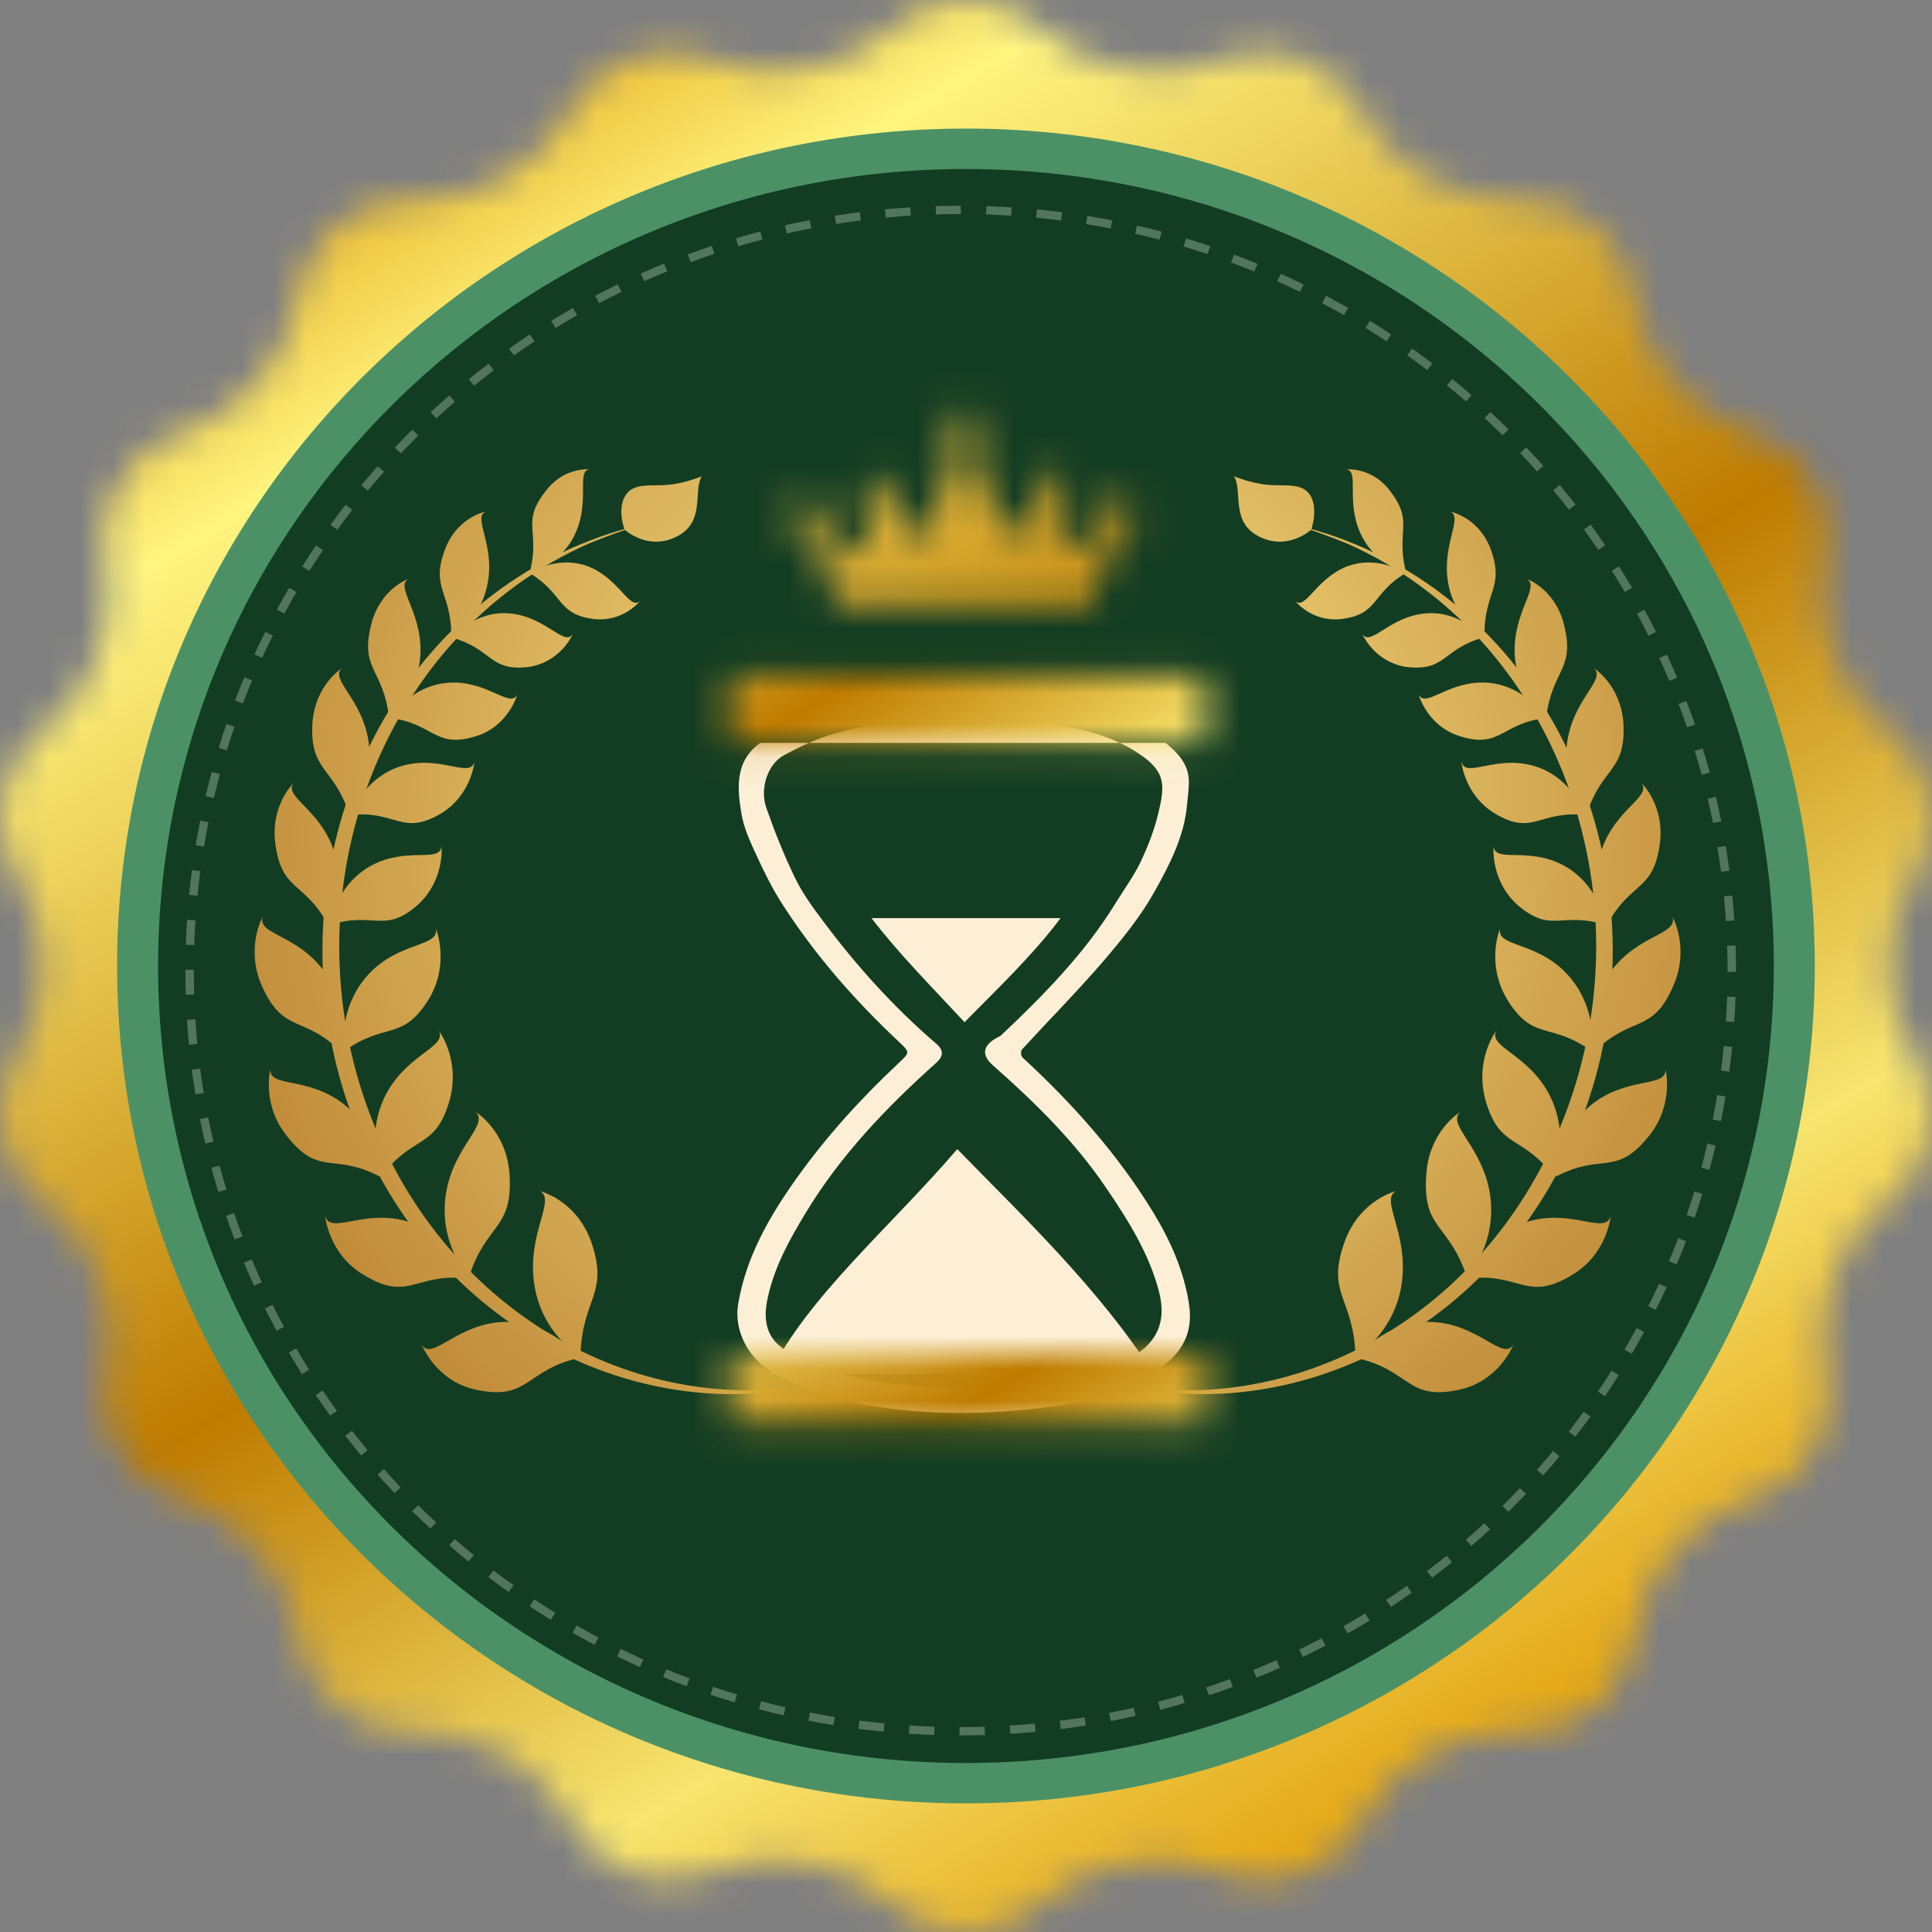 <svg width="60" height="60" fill="none" xmlns="http://www.w3.org/2000/svg"><rect width="100%" height="100%" fill="#808080" stroke="none"/><path d="M38.37 14.95l4.344 3.617 4.346-3.617H38.37zm0 2.902l4.344 3.617 4.346-3.617h-1.448l-2.898 2.412-2.896-2.412H38.37z" fill="#06C"/><path d="M29.999 55.267c14.144 0 25.61-11.313 25.61-25.268C55.61 16.046 44.144 4.734 30 4.734 15.854 4.733 4.387 16.045 4.387 30c0 13.954 11.467 25.267 25.612 25.267z" fill="#fff"/><mask id="a" maskUnits="userSpaceOnUse" x="0" y="0" width="60" height="60"><path d="M27.603.932c1.318-1.243 3.473-1.243 4.792 0 1.318 1.243 3.76 1.668 5.43.945 1.668-.722 3.694.005 4.502 1.618.807 1.61 2.956 2.834 4.775 2.719 1.82-.116 3.47 1.251 3.671 3.039.201 1.786 1.796 3.661 3.544 4.166 1.75.505 2.828 2.347 2.397 4.093-.432 1.747.417 4.048 1.886 5.113 1.468 1.063 1.842 3.157.832 4.655-1.011 1.496-1.011 3.943 0 5.439 1.01 1.496.636 3.591-.832 4.655-1.469 1.065-2.318 3.365-1.886 5.112.43 1.747-.647 3.589-2.397 4.094-1.748.505-3.342 2.38-3.543 4.167-.2 1.787-1.852 3.154-3.671 3.039-1.819-.117-3.968 1.107-4.776 2.72-.807 1.612-2.834 2.34-4.502 1.617-1.668-.722-4.113-.297-5.43.945-1.317 1.243-3.474 1.243-4.791 0-1.318-1.243-3.761-1.667-5.431-.945-1.668.724-3.693-.003-4.502-1.616-.807-1.611-2.954-2.836-4.774-2.72-1.818.116-3.47-1.252-3.671-3.039-.2-1.787-1.795-3.662-3.544-4.167-1.749-.505-2.827-2.347-2.395-4.093.431-1.747-.417-4.047-1.887-5.112-1.468-1.064-1.842-3.16-.832-4.656 1.011-1.496 1.011-3.943 0-5.439-1.01-1.496-.636-3.591.832-4.655 1.469-1.066 2.318-3.367 1.887-5.113-.431-1.747.646-3.589 2.395-4.094 1.75-.505 3.345-2.38 3.545-4.166.2-1.788 1.852-3.154 3.67-3.04 1.818.116 3.967-1.108 4.775-2.719.809-1.613 2.835-2.34 4.504-1.619 1.667.723 4.113.298 5.429-.944l-.002.001z" fill="#DEA000"/></mask><g mask="url(#a)"><path d="M30.049 61.065c17.39 0 31.488-13.908 31.488-31.065 0-17.157-14.097-31.065-31.488-31.065C12.659-1.065-1.44 12.843-1.44 30c0 17.157 14.097 31.065 31.488 31.065z" fill="url(#paint0_linear)"/></g><path d="M29.998 56.006c14.56 0 26.362-11.643 26.362-26.006 0-14.364-11.803-26.007-26.361-26.007C15.438 3.993 3.637 15.636 3.637 30c0 14.363 11.803 26.006 26.361 26.006z" fill="#4C9166"/><path d="M29.999 53.08c12.92 0 23.395-10.334 23.395-23.08 0-12.747-10.475-23.08-23.395-23.08S6.604 17.252 6.604 30c0 12.746 10.474 23.08 23.395 23.08z" fill="#fff"/><path d="M29.999 54.752c13.856 0 25.089-11.082 25.089-24.752 0-13.67-11.233-24.752-25.09-24.752C16.143 5.248 4.91 16.33 4.91 30c0 13.67 11.232 24.752 25.089 24.752z" fill="#133D23"/><path d="M29.834 53.895H29.8v-.258h.035c.25 0 .5-.003.745-.011l.008.258c-.248.006-.503.01-.755.01zm-.821-.013c-.26-.01-.526-.022-.787-.039l.017-.258c.26.017.52.03.779.039l-.01.257zm2.362-.036l-.017-.258c.258-.016.519-.035.777-.06l.026.257a27.33 27.33 0 01-.786.06v.001zm-3.933-.069c-.261-.025-.526-.054-.783-.087l.034-.256c.255.033.516.061.774.086l-.025.257zm5.501-.08l-.033-.256c.257-.033.517-.07.77-.11l.042.255c-.257.042-.519.08-.78.113l.001-.002zm-7.062-.122a25.057 25.057 0 01-.775-.14l.05-.252c.254.05.512.096.767.138l-.042.254zm8.617-.126l-.05-.253c.253-.049.51-.103.762-.161l.06.251c-.257.058-.515.113-.772.162zm-10.163-.178a26.54 26.54 0 01-.763-.188l.067-.249c.25.066.506.13.756.188l-.06.25zm11.699-.172l-.068-.248c.25-.066.502-.136.75-.21l.076.246c-.252.075-.508.146-.759.213v-.001zm-13.219-.231c-.25-.075-.501-.154-.75-.238l.085-.244c.245.083.495.162.74.236l-.076.246h.001zm14.73-.22l-.084-.243c.244-.081.492-.169.736-.259l.091.241c-.247.092-.497.18-.744.262h.001zm-16.221-.282c-.245-.091-.49-.186-.73-.286l.1-.237c.237.097.48.193.721.282l-.091.242zm17.7-.264l-.1-.238c.239-.097.48-.2.718-.305l.107.234c-.24.108-.485.212-.725.31zm-19.15-.33a23.548 23.548 0 01-.71-.334l.116-.23c.232.114.47.226.702.33l-.109.233zm20.589-.313l-.115-.23c.233-.113.467-.233.694-.352l.124.227c-.23.121-.467.241-.701.355h-.002zm-21.997-.376a26.37 26.37 0 01-.688-.378l.132-.223c.222.127.451.253.679.374l-.123.226zm23.39-.357l-.131-.224c.222-.126.448-.259.67-.396l.138.22c-.225.137-.452.272-.678.4zm-24.75-.422a21.14 21.14 0 01-.66-.421l.144-.214c.214.141.434.282.653.417l-.138.218zm26.088-.401l-.145-.214c.215-.142.431-.289.642-.438l.152.21c-.214.15-.431.298-.649.442zm-27.396-.463c-.212-.15-.424-.306-.631-.463l.159-.204c.204.155.414.309.625.458l-.153.21zm28.678-.442l-.159-.205c.206-.155.411-.316.61-.477l.167.199c-.202.163-.41.326-.618.483zm-29.925-.504a20.477 20.477 0 01-.6-.504l.172-.192c.196.169.395.336.593.498l-.165.2v-.002zm31.143-.482l-.171-.194c.195-.168.388-.34.577-.515l.178.188c-.19.176-.387.352-.584.522v-.001zm-32.327-.544a22.66 22.66 0 01-.566-.54l.185-.182c.183.18.37.36.56.535l-.18.187h.002zm33.478-.518l-.184-.183c.183-.182.365-.367.541-.552l.19.177a25.18 25.18 0 01-.548.558h.001zm-34.59-.58a24.821 24.821 0 01-.529-.576l.196-.17c.17.191.347.383.523.57l-.19.176zm35.669-.552l-.196-.17c.172-.193.341-.39.504-.585l.203.164c-.166.2-.337.397-.51.591h-.001zM11.216 45.2c-.166-.2-.331-.404-.49-.609l.207-.157c.157.203.32.406.483.602l-.202.163h.002zm37.707-.582l-.207-.158c.156-.201.313-.408.465-.617l.212.151c-.155.21-.311.419-.47.622v.002zm-38.668-.652a23.267 23.267 0 01-.449-.64l.217-.143c.144.214.294.426.443.633l-.212.15zm39.587-.609l-.216-.143c.143-.212.285-.428.423-.645l.22.137c-.137.22-.28.439-.426.651h-.001zm-40.463-.684a21.77 21.77 0 01-.406-.667l.225-.129c.13.22.265.443.401.66l-.222.137.002-.001zm41.297-.632l-.226-.128c.13-.22.256-.445.38-.671l.229.123c-.124.226-.253.455-.383.676zM8.59 41.327a25.099 25.099 0 01-.36-.692l.233-.113c.115.228.235.458.357.684l-.229.121zm42.83-.651l-.233-.113a22.9 22.9 0 00.333-.694l.238.108c-.108.234-.222.47-.337.7v-.001zM7.892 39.93a26.004 26.004 0 01-.315-.715l.243-.099c.098.235.202.474.31.707l-.238.106v.001zm44.18-.664l-.242-.099c.1-.234.196-.474.286-.712l.245.091c-.093.241-.19.483-.29.72zm-44.784-.775a21.272 21.272 0 01-.266-.735l.247-.082c.083.242.172.486.263.724l-.245.093h.001zm45.34-.676l-.248-.083c.085-.241.165-.488.24-.731l.249.075c-.075.245-.156.495-.241.739zM6.78 37.015a27.302 27.302 0 01-.214-.748l.253-.067c.067.25.139.499.213.741l-.25.075-.002-.001zm46.307-.685l-.252-.068c.067-.246.132-.496.19-.744l.254.057c-.059.251-.124.505-.192.755zm-46.712-.817c-.058-.25-.114-.507-.164-.76l.255-.05c.05.251.105.504.163.751l-.253.058zm47.07-.697l-.255-.05c.05-.25.097-.504.14-.757l.258.043c-.044.255-.091.511-.143.764zm-47.373-.829a21.3 21.3 0 01-.115-.768l.26-.033c.033.254.07.51.112.76l-.257.04v.001zm47.632-.704l-.259-.034c.034-.252.064-.509.089-.764l.26.025c-.026.258-.057.517-.091.773h.001zM5.87 32.446a21.275 21.275 0 01-.063-.774l.26-.016c.016.254.037.512.062.767l-.26.024zm47.99-.71l-.261-.016c.017-.255.03-.512.039-.768l.26.008c-.008.26-.022.519-.04.777h.001zm-48.092-.84a28.26 28.26 0 01-.01-.756v-.022h.261v.023c0 .248.003.498.012.746l-.261.008h-.002zm48.145-.713h-.262v-.044c0-.255-.004-.514-.013-.768l.262-.008c.008.257.013.518.013.778v.042zM6.031 29.35l-.26-.009c.008-.257.022-.517.039-.775l.26.017c-.017.254-.03.512-.038.767zm47.57-.747a22.715 22.715 0 00-.063-.765l.26-.025c.026.257.047.518.063.775l-.26.017v-.002zm-47.468-.787l-.26-.025c.026-.257.056-.517.09-.771l.259.033c-.034.253-.063.51-.088.765l-.001-.002zm47.316-.742c-.034-.255-.071-.51-.113-.76l.258-.042c.04.253.08.512.114.77l-.26.032h.001zm-47.114-.782l-.257-.042c.043-.255.09-.511.141-.764l.255.05c-.05.25-.096.503-.138.758v-.002zm46.863-.735c-.05-.25-.106-.504-.164-.751l.255-.06c.058.253.114.507.165.761l-.256.05zM6.64 24.785l-.255-.059c.06-.252.124-.505.191-.753l.254.066c-.068.246-.131.498-.189.746H6.64zm46.206-.725a21.68 21.68 0 00-.214-.739l.25-.075c.076.247.147.498.216.748l-.252.067zM7.043 23.3l-.25-.075a23.1 23.1 0 01.241-.74l.248.084c-.083.242-.164.488-.239.732zm45.349-.713a20.151 20.151 0 00-.263-.727l.244-.09c.093.241.182.488.267.734l-.248.083zm-44.848-.743l-.244-.09c.092-.24.189-.483.29-.72l.24.099c-.099.234-.195.474-.286.711zm44.298-.701a24.17 24.17 0 00-.311-.707l.238-.107c.108.236.213.476.313.716l-.24.098zM8.14 20.429l-.238-.106c.108-.234.22-.47.337-.7l.233.113c-.114.229-.226.461-.333.692l.001.001zm43.056-.688a24.563 24.563 0 00-.358-.685l.23-.122c.124.229.246.462.362.691l-.234.116zM8.83 19.056l-.23-.122c.122-.226.251-.456.382-.678l.226.129c-.13.22-.256.445-.378.67zm41.63-.671c-.13-.222-.266-.444-.404-.66l.223-.137c.137.22.274.444.405.667l-.226.13h.001zm-40.852-.658l-.22-.135c.137-.218.28-.438.426-.652l.217.143c-.144.212-.286.429-.423.645v-.001zm40.025-.65a20.486 20.486 0 00-.444-.632l.212-.15c.152.209.303.425.45.639l-.218.144zm-39.158-.625l-.212-.15c.152-.21.31-.42.47-.624l.206.157c-.158.203-.313.41-.465.617zm38.248-.624c-.157-.202-.32-.405-.486-.601l.203-.165c.166.2.331.406.49.61l-.207.157zm-37.3-.594l-.202-.164c.167-.199.338-.398.51-.591l.198.17c-.17.19-.34.389-.506.584v.001zm36.31-.594c-.17-.192-.347-.384-.524-.57l.19-.175c.18.187.358.381.53.575l-.196.17zm-35.282-.561l-.191-.176c.178-.188.363-.377.547-.559l.184.183c-.182.18-.365.366-.542.552h.002zm34.215-.56c-.182-.18-.37-.36-.56-.536l.178-.187c.192.176.382.358.566.54l-.184.182zm-33.114-.528l-.179-.187c.19-.178.387-.352.582-.523l.173.193c-.194.17-.388.343-.578.517h.002zm31.977-.523a29.345 29.345 0 00-.594-.499l.166-.198c.203.164.405.332.6.503l-.171.192-.001.002zm-30.805-.49l-.166-.2c.202-.164.411-.326.617-.484l.159.205c-.204.155-.41.317-.61.479zm29.602-.485c-.206-.155-.415-.31-.625-.458l.153-.21c.211.15.425.307.632.464l-.159.204h-.001zM15.96 11.04l-.153-.21c.213-.15.43-.299.648-.443l.145.214c-.214.142-.43.29-.64.439zm27.1-.441c-.215-.141-.434-.282-.654-.417l.138-.218c.222.135.444.277.66.42l-.145.214zm-25.804-.415l-.139-.218c.223-.136.45-.27.677-.4l.13.222c-.225.129-.45.262-.67.396h.002zm24.483-.396a23.404 23.404 0 00-.68-.373l.124-.228c.229.121.46.25.687.377l-.13.224zm-23.133-.374l-.124-.226c.232-.122.468-.242.702-.357l.116.232a30.8 30.8 0 00-.694.352zm21.762-.35a21.67 21.67 0 00-.701-.328l.108-.234c.237.107.475.218.71.333l-.115.23h-.002zm-20.362-.332l-.108-.234c.24-.107.483-.211.725-.31l.1.238c-.24.098-.48.202-.716.308v-.002zm18.947-.3a24.559 24.559 0 00-.722-.282l.092-.241c.244.09.49.186.73.285l-.1.238zM21.45 8.143l-.091-.241c.244-.091.496-.18.744-.264l.084.244c-.246.082-.494.17-.736.26zm16.049-.254a25.86 25.86 0 00-.741-.235l.076-.246c.25.074.502.155.75.237l-.084.243-.001.001zM22.93 7.648l-.076-.246c.25-.076.506-.146.759-.213l.066.25c-.25.066-.502.135-.75.21h.001zm13.078-.205c-.25-.065-.504-.128-.756-.186l.058-.251c.256.059.514.122.766.188l-.068.248v.001zm-11.572-.19L24.378 7c.255-.06.514-.113.77-.163l.05.252c-.253.05-.51.104-.76.161l-.002.002zm10.055-.157a28.02 28.02 0 00-.766-.137l.042-.254c.256.042.516.088.774.14l-.05.252v-.001zm-8.525-.14l-.042-.255c.257-.041.52-.08.78-.113l.033.256c-.256.033-.516.071-.771.113zm6.987-.109a20 20 0 00-.774-.086l.025-.257c.261.024.524.054.783.087l-.034.255v.001zm-5.442-.09l-.026-.255c.261-.025.526-.046.785-.062l.018.256a23.53 23.53 0 00-.777.062zm3.892-.06c-.258-.015-.52-.029-.78-.036l.01-.258c.26.009.526.022.786.038l-.016.257zm-2.337-.037l-.008-.258c.256-.007.517-.011.776-.011l.012.257h-.014c-.254 0-.512.004-.766.012z" fill="#52755F"/><path d="M42.335 17.008c-.741-.322-1.503-.58-2.244-.731.588.15 1.154.366 1.743.602 6.404 2.84 9.453 10.798 6.752 17.788-2.374 6.173-8.43 9.529-14.246 8.238 5.969 1.592 12.33-1.764 14.77-8.109 2.678-6.99-.35-14.949-6.775-17.788z" fill="url(#paint1_radial)"/><path d="M40.723 16.449s-.676.624-1.525.258c-1.024-.43-.588-1.441-.872-1.914 0 0 .523.215 1.002.258.567.064 1.111-.086 1.373.344.24.43.022 1.054.022 1.054z" fill="url(#paint2_radial)"/><path d="M43.663 17.76s-.958-.193-1.416-1.204c-.457-1.01-.022-1.935-.435-1.978 0 0 .806-.086 1.372.688.74.968.152 1.226.48 2.495z" fill="url(#paint3_radial)"/><path d="M43.642 17.804s-.806-.58-1.808-.215c-.98.387-1.286 1.377-1.612 1.075 0 0 .522.667 1.437.56 1.177-.151.915-.775 1.983-1.42z" fill="url(#paint4_radial)"/><path d="M46.103 19.761s-.937-.494-1.133-1.677c-.196-1.183.48-2.022.066-2.194 0 0 .85.15 1.241 1.118.48 1.27-.196 1.334-.174 2.753z" fill="url(#paint5_radial)"/><path d="M46.06 19.804s-.698-.86-1.809-.753c-1.11.108-1.677 1.033-1.938.646 0 0 .348.838 1.328 1.01 1.264.173 1.155-.559 2.418-.903z" fill="url(#paint6_radial)"/><path d="M48.02 22.256s-.937-.688-.98-1.978c-.044-1.291.806-2.065.37-2.302 0 0 .871.301 1.155 1.398.37 1.42-.349 1.398-.545 2.882z" fill="url(#paint7_radial)"/><path d="M47.998 22.3s-.61-1.012-1.808-1.098c-1.198-.086-1.917.818-2.134.366 0 0 .26.968 1.263 1.29 1.285.41 1.285-.387 2.68-.559z" fill="url(#paint8_radial)"/><path d="M49.283 25.268s-.806-.904-.61-2.237c.197-1.334 1.22-1.936.828-2.28 0 0 .828.516.915 1.699.087 1.527-.653 1.334-1.133 2.818z" fill="url(#paint9_radial)"/><path d="M49.24 25.31s-.414-1.182-1.612-1.526c-1.198-.345-2.113.408-2.244-.13 0 0 .087 1.033 1.046 1.614 1.198.71 1.35-.108 2.81.043z" fill="url(#paint10_radial)"/><path d="M49.915 28.709s-.632-1.075-.174-2.323c.435-1.269 1.547-1.635 1.242-2.065 0 0 .718.688.566 1.871-.196 1.506-.893 1.162-1.634 2.517z" fill="url(#paint11_radial)"/><path d="M49.871 28.73s-.196-1.247-1.306-1.85c-1.111-.601-2.135-.064-2.179-.601 0 0-.109 1.032.719 1.806 1.09.947 1.372.194 2.767.645z" fill="url(#paint12_radial)"/><path d="M49.501 32.667s-.326-1.334.523-2.495c.85-1.162 2.091-1.14 1.917-1.7 0 0 .545.968.022 2.151-.654 1.506-1.264.882-2.462 2.044z" fill="url(#paint13_radial)"/><path d="M49.458 32.667s.174-1.377-.785-2.41c-.958-1.032-2.2-.838-2.09-1.419 0 0-.436 1.054.195 2.151.828 1.398 1.373.71 2.68 1.678z" fill="url(#paint14_radial)"/><path d="M48.325 36.538s.022-1.398 1.133-2.258c1.11-.86 2.309-.495 2.265-1.076 0 0 .283 1.097-.523 2.087-1.024 1.269-1.437.494-2.875 1.247z" fill="url(#paint15_radial)"/><path d="M48.26 36.538s.523-1.269-.153-2.56c-.675-1.268-1.917-1.462-1.633-1.978 0 0-.676.882-.35 2.13.437 1.59 1.134 1.075 2.136 2.408z" fill="url(#paint16_radial)"/><path d="M45.602 39.7s.501-1.355 1.852-1.764c1.372-.408 2.396.43 2.57-.172 0 0-.109 1.183-1.198 1.828-1.416.86-1.59-.064-3.224.108z" fill="url(#paint17_radial)"/><path d="M45.559 39.678s.936-1.032.719-2.56c-.218-1.505-1.351-2.172-.937-2.58 0 0-.959.58-1.046 1.936-.13 1.742.72 1.505 1.264 3.205z" fill="url(#paint18_radial)"/><path d="M42.117 42.174s.871-1.162 2.33-1.119c1.46.043 2.222 1.226 2.55.71 0 0-.437 1.14-1.7 1.398-1.612.344-1.503-.624-3.18-.99z" fill="url(#paint19_radial)"/><path d="M42.095 42.13s1.22-.71 1.438-2.28c.218-1.57-.697-2.602-.175-2.86 0 0-1.11.258-1.59 1.549-.61 1.677.283 1.742.327 3.592z" fill="url(#paint20_radial)"/><path d="M17.785 17.008c.74-.322 1.503-.58 2.244-.731-.588.15-1.155.366-1.743.602-6.426 2.84-9.454 10.798-6.775 17.788 2.375 6.173 8.43 9.529 14.247 8.238-5.969 1.592-12.33-1.764-14.77-8.109-2.679-6.99.35-14.948 6.797-17.788z" fill="url(#paint21_radial)"/><path d="M19.397 16.449s.675.624 1.525.258c1.023-.43.588-1.441.871-1.914 0 0-.523.215-1.002.258-.566.064-1.11-.086-1.372.344-.262.43-.022 1.054-.022 1.054z" fill="url(#paint22_radial)"/><path d="M16.456 17.761s.959-.194 1.416-1.204c.457-1.011.022-1.936.436-1.98 0 0-.806-.085-1.373.689-.762.968-.152 1.226-.479 2.495z" fill="url(#paint23_radial)"/><path d="M16.456 17.804s.806-.58 1.808-.215c.98.387 1.285 1.377 1.612 1.075 0 0-.523.667-1.438.56-1.154-.15-.915-.775-1.982-1.42z" fill="url(#paint24_radial)"/><path d="M14.016 19.761s.937-.494 1.133-1.677c.218-1.183-.48-2.022-.065-2.194 0 0-.85.15-1.242 1.118-.501 1.27.174 1.334.174 2.753z" fill="url(#paint25_radial)"/><path d="M14.038 19.804s.697-.86 1.808-.752c1.111.107 1.677 1.032 1.939.645 0 0-.349.839-1.329 1.01-1.263.173-1.154-.559-2.418-.903z" fill="url(#paint26_radial)"/><path d="M12.078 22.256s.936-.688.98-1.978c.043-1.291-.806-2.065-.37-2.302 0 0-.872.301-1.155 1.398-.37 1.42.37 1.398.545 2.882z" fill="url(#paint27_radial)"/><path d="M12.121 22.3s.61-1.011 1.808-1.097c1.198-.087 1.917.817 2.135.365 0 0-.261.968-1.263 1.29-1.307.41-1.307-.386-2.68-.559z" fill="url(#paint28_radial)"/><path d="M10.836 25.268s.806-.904.61-2.237c-.196-1.334-1.22-1.936-.828-2.28 0 0-.828.516-.915 1.7-.087 1.526.654 1.333 1.133 2.817z" fill="url(#paint29_radial)"/><path d="M10.88 25.31s.413-1.182 1.611-1.526c1.199-.345 2.113.408 2.244-.13 0 0-.087 1.033-1.045 1.614-1.22.71-1.373-.108-2.81.043z" fill="url(#paint30_radial)"/><path d="M10.182 28.709s.632-1.075.175-2.323c-.436-1.269-1.547-1.635-1.242-2.065 0 0-.719.688-.566 1.871.196 1.506.893 1.162 1.633 2.517z" fill="url(#paint31_radial)"/><path d="M10.226 28.73s.196-1.247 1.307-1.85c1.111-.601 2.135-.064 2.178-.601 0 0 .11 1.032-.718 1.806-1.068.947-1.373.194-2.767.645z" fill="url(#paint32_radial)"/><path d="M10.596 32.667s.327-1.334-.522-2.495c-.85-1.162-2.092-1.14-1.917-1.7 0 0-.545.968-.022 2.151.675 1.506 1.285.882 2.461 2.044z" fill="url(#paint33_radial)"/><path d="M10.662 32.667s-.175-1.377.784-2.41c.958-1.032 2.2-.838 2.091-1.419 0 0 .436 1.054-.196 2.151-.85 1.398-1.372.71-2.68 1.678z" fill="url(#paint34_radial)"/><path d="M11.794 36.538s-.021-1.398-1.132-2.258c-1.111-.86-2.31-.495-2.266-1.076 0 0-.283 1.097.523 2.087 1.002 1.269 1.438.495 2.875 1.247z" fill="url(#paint35_radial)"/><path d="M11.838 36.538s-.523-1.269.152-2.56c.676-1.268 1.917-1.462 1.634-1.978 0 0 .675.882.349 2.13-.436 1.59-1.133 1.075-2.135 2.408z" fill="url(#paint36_radial)"/><path d="M14.517 39.7s-.5-1.355-1.851-1.764c-1.373-.408-2.396.43-2.57-.172 0 0 .108 1.183 1.197 1.828 1.416.86 1.569-.064 3.224.108z" fill="url(#paint37_radial)"/><path d="M14.56 39.679s-.936-1.033-.718-2.56c.218-1.506 1.35-2.172.937-2.581 0 0 .958.58 1.045 1.936.11 1.742-.74 1.505-1.263 3.205z" fill="url(#paint38_radial)"/><path d="M17.981 42.174s-.871-1.162-2.33-1.119c-1.46.043-2.223 1.226-2.55.71 0 0 .436 1.14 1.7 1.398 1.633.344 1.524-.624 3.18-.99z" fill="url(#paint39_radial)"/><path d="M18.024 42.13s-1.22-.71-1.437-2.28c-.218-1.57.697-2.602.174-2.86 0 0 1.111.258 1.59 1.549.588 1.677-.283 1.742-.326 3.592z" fill="url(#paint40_radial)"/><path fill-rule="evenodd" clip-rule="evenodd" d="M36.197 23.068c.374.305.703.656.723 1.155.009.25-.032.505-.054.757-.084.988-.539 1.868-1.015 2.716-.429.765-1 1.472-1.581 2.149-.81.941-1.691 1.83-2.532 2.748-.043.046-.033.202.015.246 1.567 1.444 2.965 3.015 4.06 4.81.534.876.942 1.797 1.107 2.807.172 1.058-.303 1.692-1.198 2.24-1.05.646-2.253.897-3.481 1.039-1.881.217-3.757.21-5.62-.16-.957-.192-1.86-.49-2.694-1-.703-.43-1.14-1.262-1.002-2.082.243-1.445.954-2.69 1.799-3.88.927-1.306 2.008-2.495 3.19-3.604.35-.33.35-.328-.01-.667-1.38-1.296-2.61-2.705-3.617-4.278-.315-.488-.57-1.015-.812-1.54-.186-.401-.374-.817-.447-1.244-.135-.8-.211-1.644.583-2.21h12.584l.002-.002zm-6.302 20.054c1.697-.056 3.338-.171 4.888-.808 1.066-.437 1.48-1.153 1.212-2.196-.309-1.196-.97-2.239-1.66-3.253-.962-1.415-2.191-2.626-3.491-3.772-.372-.327-.33-.62.115-.864l.12-.066c1.34-1.262 2.62-2.57 3.575-4.128.262-.427.565-.837.776-1.284.23-.487.428-1 .548-1.518.212-.9.237-1.322-.785-1.94-.821-.496-1.76-.7-2.711-.83-2.22-.305-4.428-.293-6.59.325-.54.155-1.06.402-1.552.67-.498.272-.751 1.03-.542 1.628.26.744.554 1.482.9 2.194.231.475.556.916.88 1.348 1.026 1.372 2.175 2.65 3.497 3.784.238.204.227.392-.002.597-1.553 1.388-2.971 2.876-4.041 4.64-.535.88-1.024 1.769-1.214 2.778-.094.501-.032 1.007.368 1.348.335.287.776.487 1.203.652 1.454.558 2.998.646 4.504.695h.002z" fill="#FCEFD6"/><path fill-rule="evenodd" clip-rule="evenodd" d="M32.936 28.514c-.88 1.181-2.065 2.291-2.981 3.233-1.061-1.147-2.023-2.105-2.889-3.233h5.87zM35.829 42.671c-1.7-2.678-4.204-5.03-6.1-6.985-2.083 2.432-4.634 4.57-5.828 6.984l11.928.001z" fill="#FCEFD6"/><mask id="b" maskUnits="userSpaceOnUse" x="22" y="20" width="16" height="4"><path d="M22.673 20.947h14.753v2.155H22.672v-2.155z" fill="#BC9141"/></mask><g mask="url(#b)"><path d="M30.948 31.243c7.155 0 12.956-5.723 12.956-12.781 0-7.06-5.8-12.781-12.956-12.781-7.154 0-12.955 5.722-12.955 12.78 0 7.06 5.8 12.782 12.956 12.782z" fill="url(#paint41_linear)"/></g><mask id="c" maskUnits="userSpaceOnUse" x="22" y="42" width="16" height="3"><path d="M37.426 44.189v-2.155H22.672v2.155h14.754z" fill="#BC9141"/></mask><g mask="url(#c)"><path d="M28.79 57.16c7.154 0 12.955-5.722 12.955-12.781s-5.8-12.781-12.956-12.781c-7.155 0-12.955 5.722-12.955 12.78 0 7.06 5.8 12.782 12.955 12.782z" fill="url(#paint42_linear)"/></g><mask id="d" maskUnits="userSpaceOnUse" x="24" y="12" width="12" height="7"><g clip-path="url(#clip0)"><path d="M34.743 15.537a.477.477 0 00-.475.476c0 .095.047.19.095.237l-1.38.903-.237-1.473c.237-.047.428-.238.428-.475a.476.476 0 00-.476-.476c-.238 0-.475.238-.475.476 0 .142.047.237.142.332l-1.094 1.188-1.189-2.994c.19-.047.333-.237.333-.475a.476.476 0 00-.475-.475c-.238 0-.476.238-.476.475 0 .238.143.38.333.476l-1.141 3.089-1.094-1.189a.431.431 0 00.142-.332.476.476 0 00-.95 0c0 .237.19.427.38.475l-.286 1.473-1.426-.998c0-.047.047-.142.047-.19a.476.476 0 00-.951 0c0 .238.238.475.476.475.047 0 .142 0 .19-.047l.856 2.329h7.8l.856-2.282h.095a.476.476 0 00.475-.475c0-.237-.237-.523-.523-.523z" fill="#5D9194"/></g></mask><g mask="url(#d)"><path d="M36.526 53.255c17.391 0 31.489-13.909 31.489-31.066 0-17.156-14.098-31.065-31.489-31.065-17.39 0-31.488 13.909-31.488 31.066 0 17.156 14.098 31.064 31.488 31.064z" fill="url(#paint43_linear)"/></g><defs><radialGradient id="paint1_radial" cx="0" cy="0" r="1" gradientUnits="userSpaceOnUse" gradientTransform="matrix(32.676 1.677 -1.656 32.266 30.775 25.717)"><stop stop-color="#FFED8E"/><stop offset=".344" stop-color="#E4C269"/><stop offset="1" stop-color="#AA681A"/></radialGradient><radialGradient id="paint2_radial" cx="0" cy="0" r="1" gradientUnits="userSpaceOnUse" gradientTransform="rotate(2.937 -486.11 612.972) scale(32.718 32.308)"><stop stop-color="#FFED8E"/><stop offset=".344" stop-color="#E4C269"/><stop offset="1" stop-color="#AA681A"/></radialGradient><radialGradient id="paint3_radial" cx="0" cy="0" r="1" gradientUnits="userSpaceOnUse" gradientTransform="rotate(2.937 -486.12 612.953) scale(32.721 32.311)"><stop stop-color="#FFED8E"/><stop offset=".344" stop-color="#E4C269"/><stop offset="1" stop-color="#AA681A"/></radialGradient><radialGradient id="paint4_radial" cx="0" cy="0" r="1" gradientUnits="userSpaceOnUse" gradientTransform="rotate(2.937 -486.126 612.992) scale(32.718 32.308)"><stop stop-color="#FFED8E"/><stop offset=".344" stop-color="#E4C269"/><stop offset="1" stop-color="#AA681A"/></radialGradient><radialGradient id="paint5_radial" cx="0" cy="0" r="1" gradientUnits="userSpaceOnUse" gradientTransform="matrix(32.675 1.677 -1.656 32.266 30.774 25.717)"><stop stop-color="#FFED8E"/><stop offset=".344" stop-color="#E4C269"/><stop offset="1" stop-color="#AA681A"/></radialGradient><radialGradient id="paint6_radial" cx="0" cy="0" r="1" gradientUnits="userSpaceOnUse" gradientTransform="rotate(2.937 -486.13 612.979) scale(32.719 32.309)"><stop stop-color="#FFED8E"/><stop offset=".344" stop-color="#E4C269"/><stop offset="1" stop-color="#AA681A"/></radialGradient><radialGradient id="paint7_radial" cx="0" cy="0" r="1" gradientUnits="userSpaceOnUse" gradientTransform="matrix(32.676 1.677 -1.656 32.267 30.774 25.718)"><stop stop-color="#FFED8E"/><stop offset=".344" stop-color="#E4C269"/><stop offset="1" stop-color="#AA681A"/></radialGradient><radialGradient id="paint8_radial" cx="0" cy="0" r="1" gradientUnits="userSpaceOnUse" gradientTransform="rotate(2.937 -486.13 612.989) scale(32.718 32.309)"><stop stop-color="#FFED8E"/><stop offset=".344" stop-color="#E4C269"/><stop offset="1" stop-color="#AA681A"/></radialGradient><radialGradient id="paint9_radial" cx="0" cy="0" r="1" gradientUnits="userSpaceOnUse" gradientTransform="matrix(32.675 1.677 -1.656 32.265 30.775 25.717)"><stop stop-color="#FFED8E"/><stop offset=".344" stop-color="#E4C269"/><stop offset="1" stop-color="#AA681A"/></radialGradient><radialGradient id="paint10_radial" cx="0" cy="0" r="1" gradientUnits="userSpaceOnUse" gradientTransform="matrix(32.678 1.677 -1.656 32.269 30.773 25.717)"><stop stop-color="#FFED8E"/><stop offset=".344" stop-color="#E4C269"/><stop offset="1" stop-color="#AA681A"/></radialGradient><radialGradient id="paint11_radial" cx="0" cy="0" r="1" gradientUnits="userSpaceOnUse" gradientTransform="rotate(2.937 -486.123 613.027) scale(32.716 32.306)"><stop stop-color="#FFED8E"/><stop offset=".344" stop-color="#E4C269"/><stop offset="1" stop-color="#AA681A"/></radialGradient><radialGradient id="paint12_radial" cx="0" cy="0" r="1" gradientUnits="userSpaceOnUse" gradientTransform="rotate(2.937 -486.127 613.002) scale(32.717 32.307)"><stop stop-color="#FFED8E"/><stop offset=".344" stop-color="#E4C269"/><stop offset="1" stop-color="#AA681A"/></radialGradient><radialGradient id="paint13_radial" cx="0" cy="0" r="1" gradientUnits="userSpaceOnUse" gradientTransform="matrix(32.675 1.677 -1.656 32.266 30.775 25.717)"><stop stop-color="#FFED8E"/><stop offset=".344" stop-color="#E4C269"/><stop offset="1" stop-color="#AA681A"/></radialGradient><radialGradient id="paint14_radial" cx="0" cy="0" r="1" gradientUnits="userSpaceOnUse" gradientTransform="rotate(2.937 -486.128 612.98) scale(32.72 32.31)"><stop stop-color="#FFED8E"/><stop offset=".344" stop-color="#E4C269"/><stop offset="1" stop-color="#AA681A"/></radialGradient><radialGradient id="paint15_radial" cx="0" cy="0" r="1" gradientUnits="userSpaceOnUse" gradientTransform="rotate(2.937 -486.116 612.988) scale(32.72 32.31)"><stop stop-color="#FFED8E"/><stop offset=".344" stop-color="#E4C269"/><stop offset="1" stop-color="#AA681A"/></radialGradient><radialGradient id="paint16_radial" cx="0" cy="0" r="1" gradientUnits="userSpaceOnUse" gradientTransform="matrix(32.676 1.677 -1.656 32.266 30.775 25.717)"><stop stop-color="#FFED8E"/><stop offset=".344" stop-color="#E4C269"/><stop offset="1" stop-color="#AA681A"/></radialGradient><radialGradient id="paint17_radial" cx="0" cy="0" r="1" gradientUnits="userSpaceOnUse" gradientTransform="matrix(32.678 1.677 -1.656 32.269 30.774 25.715)"><stop stop-color="#FFED8E"/><stop offset=".344" stop-color="#E4C269"/><stop offset="1" stop-color="#AA681A"/></radialGradient><radialGradient id="paint18_radial" cx="0" cy="0" r="1" gradientUnits="userSpaceOnUse" gradientTransform="matrix(32.675 1.677 -1.656 32.266 30.775 25.717)"><stop stop-color="#FFED8E"/><stop offset=".344" stop-color="#E4C269"/><stop offset="1" stop-color="#AA681A"/></radialGradient><radialGradient id="paint19_radial" cx="0" cy="0" r="1" gradientUnits="userSpaceOnUse" gradientTransform="rotate(2.937 -486.141 612.995) scale(32.719 32.309)"><stop stop-color="#FFED8E"/><stop offset=".344" stop-color="#E4C269"/><stop offset="1" stop-color="#AA681A"/></radialGradient><radialGradient id="paint20_radial" cx="0" cy="0" r="1" gradientUnits="userSpaceOnUse" gradientTransform="rotate(2.937 -486.128 612.985) scale(32.72 32.31)"><stop stop-color="#FFED8E"/><stop offset=".344" stop-color="#E4C269"/><stop offset="1" stop-color="#AA681A"/></radialGradient><radialGradient id="paint21_radial" cx="0" cy="0" r="1" gradientUnits="userSpaceOnUse" gradientTransform="rotate(177.063 15.057 13.253) scale(32.719 32.309)"><stop stop-color="#FFED8E"/><stop offset=".344" stop-color="#E4C269"/><stop offset="1" stop-color="#AA681A"/></radialGradient><radialGradient id="paint22_radial" cx="0" cy="0" r="1" gradientUnits="userSpaceOnUse" gradientTransform="matrix(-32.675 1.676 -1.655 -32.265 30.774 25.717)"><stop stop-color="#FFED8E"/><stop offset=".344" stop-color="#E4C269"/><stop offset="1" stop-color="#AA681A"/></radialGradient><radialGradient id="paint23_radial" cx="0" cy="0" r="1" gradientUnits="userSpaceOnUse" gradientTransform="rotate(177.063 15.058 13.253) scale(32.721 32.311)"><stop stop-color="#FFED8E"/><stop offset=".344" stop-color="#E4C269"/><stop offset="1" stop-color="#AA681A"/></radialGradient><radialGradient id="paint24_radial" cx="0" cy="0" r="1" gradientUnits="userSpaceOnUse" gradientTransform="rotate(177.063 15.057 13.253) scale(32.718 32.308)"><stop stop-color="#FFED8E"/><stop offset=".344" stop-color="#E4C269"/><stop offset="1" stop-color="#AA681A"/></radialGradient><radialGradient id="paint25_radial" cx="0" cy="0" r="1" gradientUnits="userSpaceOnUse" gradientTransform="rotate(177.063 15.058 13.253) scale(32.721 32.311)"><stop stop-color="#FFED8E"/><stop offset=".344" stop-color="#E4C269"/><stop offset="1" stop-color="#AA681A"/></radialGradient><radialGradient id="paint26_radial" cx="0" cy="0" r="1" gradientUnits="userSpaceOnUse" gradientTransform="matrix(-32.679 1.677 -1.656 -32.269 30.775 25.717)"><stop stop-color="#FFED8E"/><stop offset=".344" stop-color="#E4C269"/><stop offset="1" stop-color="#AA681A"/></radialGradient><radialGradient id="paint27_radial" cx="0" cy="0" r="1" gradientUnits="userSpaceOnUse" gradientTransform="matrix(-32.677 1.677 -1.656 -32.268 30.775 25.718)"><stop stop-color="#FFED8E"/><stop offset=".344" stop-color="#E4C269"/><stop offset="1" stop-color="#AA681A"/></radialGradient><radialGradient id="paint28_radial" cx="0" cy="0" r="1" gradientUnits="userSpaceOnUse" gradientTransform="matrix(-32.677 1.677 -1.656 -32.268 30.774 25.717)"><stop stop-color="#FFED8E"/><stop offset=".344" stop-color="#E4C269"/><stop offset="1" stop-color="#AA681A"/></radialGradient><radialGradient id="paint29_radial" cx="0" cy="0" r="1" gradientUnits="userSpaceOnUse" gradientTransform="matrix(-32.676 1.676 -1.655 -32.266 30.773 25.717)"><stop stop-color="#FFED8E"/><stop offset=".344" stop-color="#E4C269"/><stop offset="1" stop-color="#AA681A"/></radialGradient><radialGradient id="paint30_radial" cx="0" cy="0" r="1" gradientUnits="userSpaceOnUse" gradientTransform="matrix(-32.676 1.676 -1.655 -32.266 30.773 25.717)"><stop stop-color="#FFED8E"/><stop offset=".344" stop-color="#E4C269"/><stop offset="1" stop-color="#AA681A"/></radialGradient><radialGradient id="paint31_radial" cx="0" cy="0" r="1" gradientUnits="userSpaceOnUse" gradientTransform="matrix(-32.677 1.677 -1.655 -32.268 30.774 25.717)"><stop stop-color="#FFED8E"/><stop offset=".344" stop-color="#E4C269"/><stop offset="1" stop-color="#AA681A"/></radialGradient><radialGradient id="paint32_radial" cx="0" cy="0" r="1" gradientUnits="userSpaceOnUse" gradientTransform="matrix(-32.677 1.677 -1.656 -32.268 30.774 25.717)"><stop stop-color="#FFED8E"/><stop offset=".344" stop-color="#E4C269"/><stop offset="1" stop-color="#AA681A"/></radialGradient><radialGradient id="paint33_radial" cx="0" cy="0" r="1" gradientUnits="userSpaceOnUse" gradientTransform="matrix(-32.676 1.676 -1.655 -32.266 30.773 25.717)"><stop stop-color="#FFED8E"/><stop offset=".344" stop-color="#E4C269"/><stop offset="1" stop-color="#AA681A"/></radialGradient><radialGradient id="paint34_radial" cx="0" cy="0" r="1" gradientUnits="userSpaceOnUse" gradientTransform="rotate(177.063 15.058 13.253) scale(32.721 32.311)"><stop stop-color="#FFED8E"/><stop offset=".344" stop-color="#E4C269"/><stop offset="1" stop-color="#AA681A"/></radialGradient><radialGradient id="paint35_radial" cx="0" cy="0" r="1" gradientUnits="userSpaceOnUse" gradientTransform="rotate(177.063 15.057 13.253) scale(32.72 32.31)"><stop stop-color="#FFED8E"/><stop offset=".344" stop-color="#E4C269"/><stop offset="1" stop-color="#AA681A"/></radialGradient><radialGradient id="paint36_radial" cx="0" cy="0" r="1" gradientUnits="userSpaceOnUse" gradientTransform="matrix(-32.677 1.677 -1.655 -32.268 30.774 25.718)"><stop stop-color="#FFED8E"/><stop offset=".344" stop-color="#E4C269"/><stop offset="1" stop-color="#AA681A"/></radialGradient><radialGradient id="paint37_radial" cx="0" cy="0" r="1" gradientUnits="userSpaceOnUse" gradientTransform="rotate(177.063 15.057 13.252) scale(32.721 32.311)"><stop stop-color="#FFED8E"/><stop offset=".344" stop-color="#E4C269"/><stop offset="1" stop-color="#AA681A"/></radialGradient><radialGradient id="paint38_radial" cx="0" cy="0" r="1" gradientUnits="userSpaceOnUse" gradientTransform="rotate(177.063 15.057 13.253) scale(32.72 32.31)"><stop stop-color="#FFED8E"/><stop offset=".344" stop-color="#E4C269"/><stop offset="1" stop-color="#AA681A"/></radialGradient><radialGradient id="paint39_radial" cx="0" cy="0" r="1" gradientUnits="userSpaceOnUse" gradientTransform="matrix(-32.675 1.676 -1.655 -32.266 30.773 25.718)"><stop stop-color="#FFED8E"/><stop offset=".344" stop-color="#E4C269"/><stop offset="1" stop-color="#AA681A"/></radialGradient><radialGradient id="paint40_radial" cx="0" cy="0" r="1" gradientUnits="userSpaceOnUse" gradientTransform="rotate(177.063 15.057 13.253) scale(32.72 32.31)"><stop stop-color="#FFED8E"/><stop offset=".344" stop-color="#E4C269"/><stop offset="1" stop-color="#AA681A"/></radialGradient><linearGradient id="paint0_linear" x1="11.732" y1=".23" x2="47.691" y2="60.275" gradientUnits="userSpaceOnUse"><stop stop-color="#DE9700"/><stop offset=".16" stop-color="#FFF57F"/><stop offset=".29" stop-color="#E7C750"/><stop offset=".5" stop-color="#BE7B00"/><stop offset=".75" stop-color="#F7E56F"/><stop offset=".83" stop-color="#EDC441"/><stop offset=".9" stop-color="#E5AC1D"/><stop offset=".96" stop-color="#E09D08"/><stop offset="1" stop-color="#DE9700"/></linearGradient><linearGradient id="paint41_linear" x1="23.412" y1="6.214" x2="38.207" y2="30.918" gradientUnits="userSpaceOnUse"><stop stop-color="#DE9700"/><stop offset=".16" stop-color="#FFF57F"/><stop offset=".29" stop-color="#E7C750"/><stop offset=".5" stop-color="#BE7B00"/><stop offset=".75" stop-color="#F7E56F"/><stop offset=".83" stop-color="#EDC441"/><stop offset=".9" stop-color="#E5AC1D"/><stop offset=".96" stop-color="#E09D08"/><stop offset="1" stop-color="#DE9700"/></linearGradient><linearGradient id="paint42_linear" x1="21.253" y1="32.131" x2="36.048" y2="56.835" gradientUnits="userSpaceOnUse"><stop stop-color="#DE9700"/><stop offset=".16" stop-color="#FFF57F"/><stop offset=".29" stop-color="#E7C750"/><stop offset=".5" stop-color="#BE7B00"/><stop offset=".75" stop-color="#F7E56F"/><stop offset=".83" stop-color="#EDC441"/><stop offset=".9" stop-color="#E5AC1D"/><stop offset=".96" stop-color="#E09D08"/><stop offset="1" stop-color="#DE9700"/></linearGradient><linearGradient id="paint43_linear" x1="18.209" y1="-7.58" x2="54.168" y2="52.464" gradientUnits="userSpaceOnUse"><stop stop-color="#DE9700"/><stop offset=".16" stop-color="#FFF57F"/><stop offset=".29" stop-color="#E7C750"/><stop offset=".5" stop-color="#BE7B00"/><stop offset=".75" stop-color="#F7E56F"/><stop offset=".83" stop-color="#EDC441"/><stop offset=".9" stop-color="#E5AC1D"/><stop offset=".96" stop-color="#E09D08"/><stop offset="1" stop-color="#DE9700"/></linearGradient><clipPath id="clip0"><path fill="#fff" transform="translate(24.471 12.781)" d="M0 0h10.796v6.035H0z"/></clipPath></defs></svg>